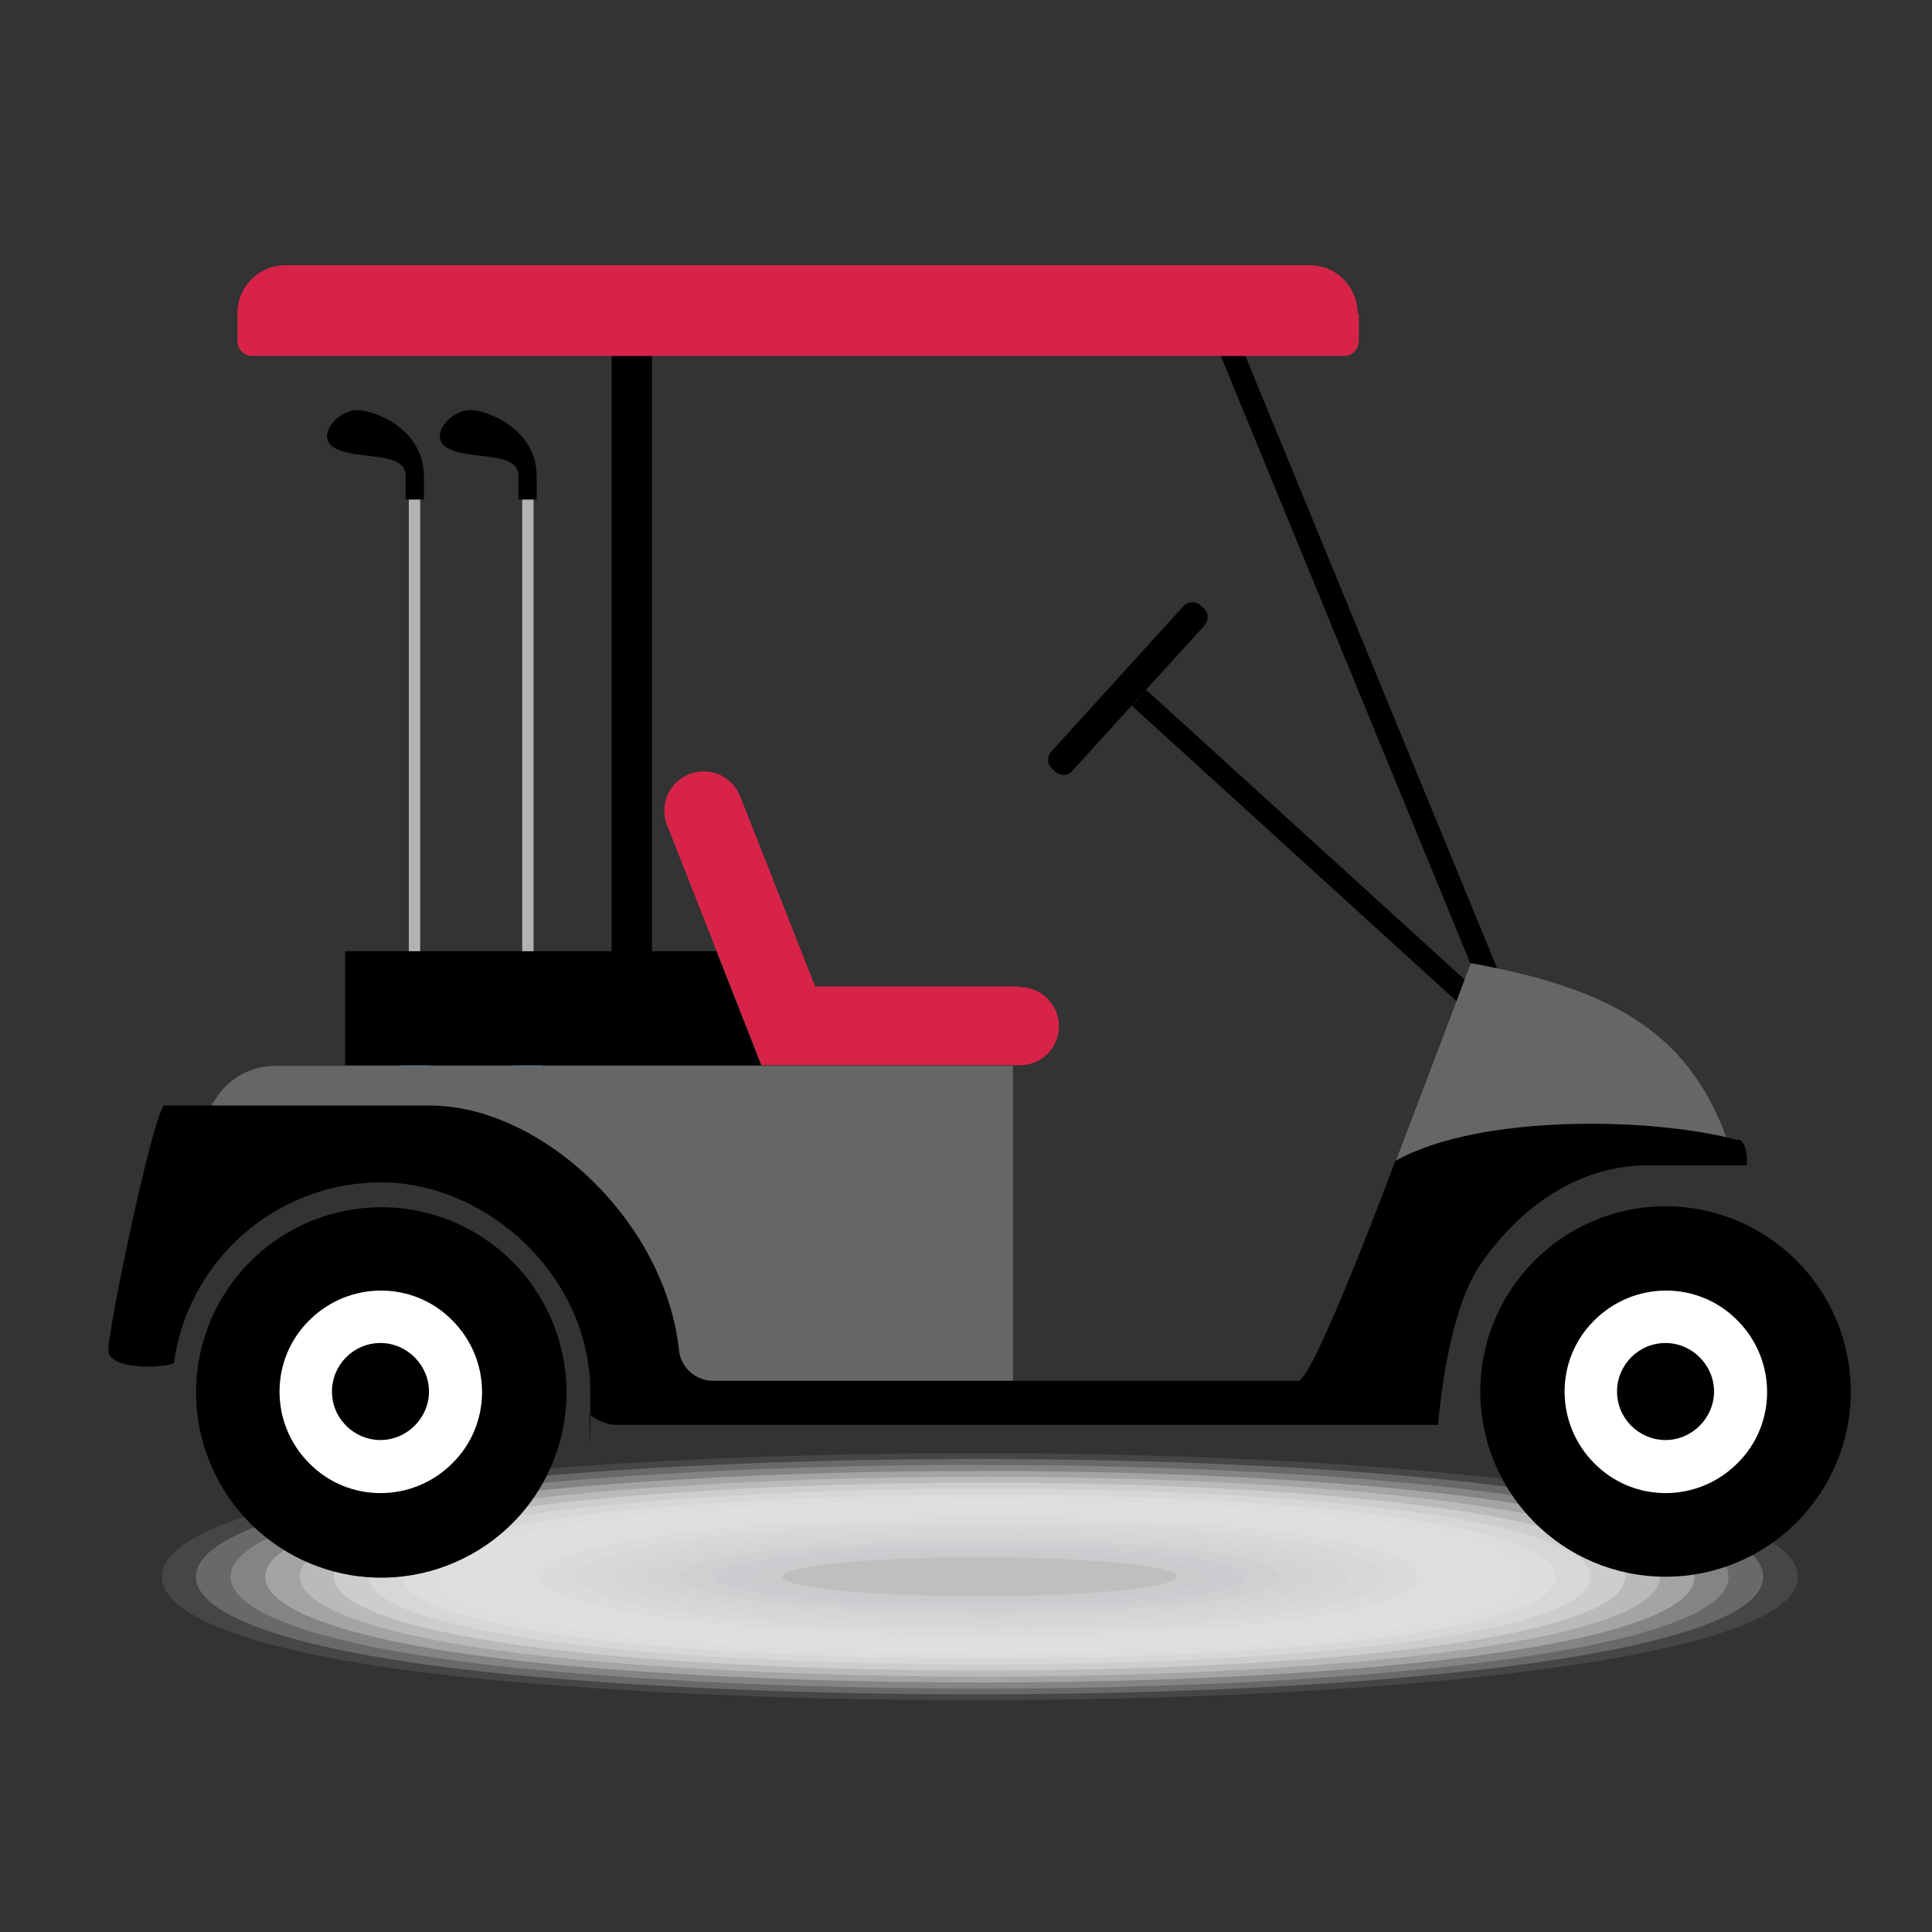 <?xml version="1.0" encoding="UTF-8"?>
<svg xmlns="http://www.w3.org/2000/svg" version="1.1" xmlns:inkscape="http://www.inkscape.org/namespaces/inkscape" xmlns:sodipodi="http://sodipodi.sourceforge.net/DTD/sodipodi-0.dtd" xmlns:svg="http://www.w3.org/2000/svg" viewBox="0 0 306.7 306.7">
  <rect x="0" y="0" width="306.7" height="306.7" fill="#333333" stroke="none"/>
  <defs>
    <style>
      .cls-1 {
        fill: #dfe0e1;
        opacity: .6;
      }

      .cls-1, .cls-2, .cls-3, .cls-4, .cls-5, .cls-6, .cls-7, .cls-8, .cls-9, .cls-10, .cls-11, .cls-12, .cls-13, .cls-14, .cls-15, .cls-16, .cls-17, .cls-18, .cls-19, .cls-20, .cls-21, .cls-22, .cls-23, .cls-24, .cls-25, .cls-26, .cls-27, .cls-28, .cls-29 {
        stroke-width: 0px;
      }

      .cls-1, .cls-3, .cls-4, .cls-5, .cls-6, .cls-7, .cls-9, .cls-10, .cls-12, .cls-13, .cls-15, .cls-16, .cls-17, .cls-19, .cls-20, .cls-21, .cls-22, .cls-26, .cls-27, .cls-29 {
        isolation: isolate;
      }

      .cls-2 {
        fill: #000;
      }

      .cls-3 {
        fill: #d4d5d7;
        opacity: .8;
      }

      .cls-4 {
        fill: #f7f7f7;
        opacity: .1;
      }

      .cls-5 {
        fill: #e4e5e6;
        opacity: .5;
      }

      .cls-6 {
        fill: #f2f2f2;
        opacity: .2;
      }

      .cls-7 {
        fill: #fcfcfc;
        opacity: 0;
      }

      .cls-8 {
        fill: #b3b3b3;
      }

      .cls-9 {
        fill: #cccdcf;
        opacity: .9;
      }

      .cls-10 {
        fill: #e1e2e3;
        opacity: .5;
      }

      .cls-11 {
        fill: #666;
      }

      .cls-12 {
        fill: #f4f5f5;
        opacity: .2;
      }

      .cls-13 {
        fill: #e9eaeb;
        opacity: .4;
      }

      .cls-14 {
        fill: #d82349;
      }

      .cls-15 {
        fill: #d7d8d9;
        opacity: .7;
      }

      .cls-16 {
        fill: #eceded;
        opacity: .3;
      }

      .cls-17 {
        fill: #ced0d2;
        opacity: .9;
      }

      .cls-18 {
        fill-opacity: 0;
      }

      .cls-18, .cls-25 {
        fill: #fff;
      }

      .cls-19 {
        fill: #efeff0;
        opacity: .3;
      }

      .cls-20 {
        fill: #fafafa;
        opacity: 0;
      }

      .cls-21 {
        fill: #c9cbcd;
        opacity: 1;
      }

      .cls-22 {
        fill: #dcddde;
        opacity: .6;
      }

      .cls-23 {
        fill: #9cf;
      }

      .cls-24 {
        fill: #bfbfbf;
      }

      .cls-26 {
        fill: #d1d3d4;
        opacity: .8;
      }

      .cls-27 {
        fill: #e7e7e8;
        opacity: .4;
      }

      .cls-28 {
        fill: #0e587d;
      }

      .cls-29 {
        fill: #d9dadc;
        opacity: .7;
      }
    </style>
  </defs>
  <g id="svg6700" inkscape:export-filename="practice.svg" inkscape:export-xdpi="96" inkscape:version="1.2.2 (732a01da63, 2022-12-09)" sodipodi:docname="voiturette.svg">
    <sodipodi:namedview id="namedview6702" bordercolor="#000000" borderopacity="0.25" inkscape:current-layer="g110" inkscape:cx="204.71774" inkscape:cy="204.4783" inkscape:deskcolor="#d1d1d1" inkscape:document-units="mm" inkscape:pagecheckerboard="0" inkscape:pageopacity="0.0" inkscape:showpageshadow="2" inkscape:window-height="1009" inkscape:window-maximized="1" inkscape:window-width="1920" inkscape:window-x="3832" inkscape:window-y="166" inkscape:zoom="2.0882411" pagecolor="#ffffff" showgrid="false"/>
    <g id="layer1" inkscape:groupmode="layer" inkscape:label="Calque 1">
      <g id="g112">
        <g id="g48">
          <path id="path4" class="cls-18" d="M301.8,250.3c0,20.3-133.8,26.5-222.5,19.8-52.7-4-70.1-12.3-70.1-19.8s17.4-15.7,70.1-19.8c88.8-6.8,222.5-.5,222.5,19.8Z"/>
          <path id="path6" class="cls-7" d="M296.3,250.3c0,19.4-128.1,25.4-213.4,19-51-3.8-68.2-11.8-68.2-19s17.2-15.1,68.2-19c85.4-6.5,213.4-.4,213.4,19Z"/>
          <path id="path8" class="cls-20" d="M290.9,250.3c0,18.5-122.4,24.3-204.3,18.2-49.3-3.6-66.4-11.3-66.4-18.2s17.1-14.5,66.4-18.2c82-6.1,204.3-.3,204.3,18.2Z"/>
          <path id="path10" class="cls-4" d="M285.4,250.3c0,17.6-116.7,23.2-195.2,17.4-47.6-3.4-64.5-10.7-64.5-17.4s16.9-13.9,64.5-17.4c78.6-5.8,195.2-.3,195.2,17.4Z"/>
          <path id="path12" class="cls-12" d="M279.9,250.3c0,16.7-111,22.1-186.1,16.6-45.9-3.3-62.7-10.2-62.7-16.6s16.7-13.3,62.7-16.6c75.2-5.5,186.1-.2,186.1,16.6Z"/>
          <path id="path14" class="cls-6" d="M274.4,250.3c0,15.9-105.3,21-177,15.8-44.2-3.1-60.8-9.7-60.8-15.8s16.6-12.7,60.8-15.8c71.7-5.2,177,0,177,15.8Z"/>
          <path id="path16" class="cls-19" d="M269,250.3c0,15-99.6,19.8-167.9,15-42.6-2.9-59-9.2-59-15s16.4-12.1,59-15c68.3-4.8,167.9,0,167.9,15Z"/>
          <path id="path18" class="cls-16" d="M263.5,250.3c0,14.1-93.9,18.7-158.8,14.2-40.9-2.7-57.1-8.7-57.1-14.2s16.3-11.5,57.1-14.2c64.9-4.5,158.8.1,158.8,14.2Z"/>
          <path id="path20" class="cls-13" d="M258,250.3c0,13.2-88.1,17.5-149.7,13.4-39.2-2.6-55.3-8.1-55.3-13.4s16.1-10.9,55.3-13.4c61.5-4.2,149.7.2,149.7,13.4Z"/>
          <path id="path22" class="cls-27" d="M252.5,250.3c0,12.3-82.4,16.3-140.6,12.6-37.5-2.4-53.4-7.6-53.4-12.6s15.9-10.3,53.4-12.6c58.1-3.9,140.6.3,140.6,12.6Z"/>
          <path id="path24" class="cls-5" d="M247,250.3c0,11.4-76.7,15.2-131.5,11.8-35.8-2.2-51.6-7.1-51.6-11.8s15.8-9.7,51.6-11.8c54.7-3.5,131.5.4,131.5,11.8Z"/>
          <path id="path26" class="cls-10" d="M241.6,250.3c0,10.6-71,14.1-122.4,11-34.1-2-49.8-6.6-49.8-11s15.6-9.1,49.8-11c51.3-3.2,122.4.5,122.4,11Z"/>
          <path id="path28" class="cls-1" d="M236.1,250.3c0,9.7-65.3,13-113.3,10.2-32.4-1.8-47.9-6.1-47.9-10.2s15.5-8.5,47.9-10.2c47.9-2.9,113.3.6,113.3,10.2Z"/>
          <path id="path30" class="cls-22" d="M230.6,250.3c0,8.8-59.6,11.8-104.1,9.4-30.8-1.7-46.1-5.5-46.1-9.4s15.3-7.9,46.1-9.4c44.5-2.6,104.1.7,104.1,9.4Z"/>
          <path id="path32" class="cls-29" d="M225.1,250.3c0,7.9-53.9,10.7-95,8.6-29.1-1.5-44.2-5-44.2-8.6s15.1-7.3,44.2-8.6c41.1-2.3,95,.7,95,8.6Z"/>
          <path id="path34" class="cls-15" d="M219.7,250.3c0,7-48.2,9.6-85.9,7.9-27.4-1.3-42.4-4.5-42.4-7.9s15-6.7,42.4-7.9c37.7-1.9,85.9.8,85.9,7.9Z"/>
          <path id="path36" class="cls-3" d="M214.2,250.3c0,6.1-42.5,8.5-76.8,7.1-25.7-1.1-40.5-4-40.5-7.1s14.8-6.1,40.5-7.1c34.3-1.6,76.8.9,76.8,7.1Z"/>
          <path id="path38" class="cls-26" d="M208.7,250.3c0,5.2-36.8,7.4-67.7,6.3-24-.9-38.7-3.5-38.7-6.3s14.7-5.5,38.7-6.3c30.9-1.3,67.7,1,67.7,6.3Z"/>
          <path id="path40" class="cls-17" d="M203.2,250.3c0,4.4-31.1,6.3-58.6,5.5-22.3-.7-36.8-2.9-36.8-5.5s14.5-4.9,36.8-5.5c27.5-1,58.6,1.1,58.6,5.5Z"/>
          <path id="path42" class="cls-9" d="M197.8,250.3c0,3.5-25.4,5.2-49.5,4.7-20.7-.5-35-2.4-35-4.7s14.3-4.3,35-4.7c24.1-.6,49.5,1.2,49.5,4.7Z"/>
          <path id="path44" class="cls-21" d="M192.3,250.3c0,2.6-19.7,4.1-40.4,3.9-19-.2-33.1-1.9-33.1-3.9s14.2-3.7,33.1-3.9c20.7-.3,40.4,1.3,40.4,3.9Z"/>
          <ellipse id="ellipse46" class="cls-24" cx="155.5" cy="250.3" rx="31.3" ry="3.1"/>
        </g>
        <g id="g110">
          <rect id="rect50" class="cls-2" x="205.6" y="99.1" width="3.4" height="71.5" transform="translate(-32 197.4) rotate(-47.7)"/>
          <path id="path52" class="cls-2" d="M191.1,96.6c.8.7.8,1.9.1,2.7l-21,23.1c-.7.8-1.9.8-2.7.1l-.5-.5c-.8-.7-.8-1.9-.1-2.7l21-23.1c.7-.8,1.9-.8,2.7-.1l.5.5Z"/>
          <polygon id="polygon54" class="cls-2" points="233.4 152.9 239.8 158.9 197.7 56.5 193.8 56.5 233.4 152.9"/>
          <path id="path56" class="cls-11" d="M221.6,184.3l11.9-31.4c23.3,4.2,35.2,11.6,41.1,29.2l-53,2.2Z"/>
          <g id="g68">
            <rect id="rect58" class="cls-8" x="64.9" y="78.8" width="1.8" height="73.7"/>
            <path id="path60" class="cls-28" d="M68.2,159.2v22c0,1-.8,1.8-1.8,1.8h-1.1c-1,0-1.8-.8-1.8-1.8v-22h4.7Z"/>
            <polygon id="polygon62" class="cls-28" points="63.4 159.2 64.9 152.5 66.7 152.5 68.2 159.2 63.4 159.2"/>
            <path id="path64" class="cls-2" d="M52.8,70.9c3.5,2.4,11.6.4,11.6,4.7v3.7h2.9v-3.7c0-7.4-7.7-10.5-10.6-10.5-3.1,0-6.4,4-3.9,5.8Z"/>
            <path id="path66" class="cls-23" d="M68.2,179.2v.9h-4.7v-.9h4.7ZM63.4,175.8v.9h4.7v-.9h-4.7ZM63.4,172.5v.9h4.7v-.9h-4.7ZM63.4,169.2v.9h4.7v-.9h-4.7ZM63.4,165.9v.9h4.7v-.9h-4.7ZM63.4,162.6v.9h4.7v-.9h-4.7ZM63.4,159.2v.9h4.7v-.9h-4.7Z"/>
          </g>
          <g id="g80">
            <rect id="rect70" class="cls-8" x="82.9" y="78.8" width="1.8" height="73.7"/>
            <path id="path72" class="cls-28" d="M86.1,159.2v22c0,1-.8,1.8-1.8,1.8h-1.1c-1,0-1.8-.8-1.8-1.8v-22h4.7Z"/>
            <polygon id="polygon74" class="cls-28" points="81.4 159.2 82.9 152.5 84.6 152.5 86.1 159.2 81.4 159.2"/>
            <path id="path76" class="cls-2" d="M70.7,70.9c3.5,2.4,11.6.4,11.6,4.7v3.7h2.9v-3.7c0-7.4-7.7-10.5-10.6-10.5-3.1,0-6.4,4-3.9,5.8h0Z"/>
            <path id="path78" class="cls-23" d="M86.1,179.2v.9h-4.7v-.9h4.7ZM81.4,175.8v.9h4.7v-.9h-4.7ZM81.4,172.5v.9h4.7v-.9h-4.7ZM81.4,169.2v.9h4.7v-.9h-4.7ZM81.4,165.9v.9h4.7v-.9h-4.7ZM81.4,162.6v.9h4.7v-.9h-4.7ZM81.4,159.2v.9h4.7v-.9h-4.7Z"/>
          </g>
          <path id="path82" class="cls-11" d="M33.5,175.5l.9-1.3c2-3.1,5.5-5,9.3-5h117.1v51.8h-53.2l-20.8-32.5-53.2-13Z"/>
          <g id="g90">
            <circle id="ellipse84" class="cls-2" cx="264.4" cy="220.9" r="29.4"/>
            <path id="path86" class="cls-25" d="M275.8,209.6c6.3,6.3,6.3,16.5,0,22.7-6.3,6.3-16.5,6.3-22.7,0-6.3-6.3-6.3-16.5,0-22.7,6.3-6.3,16.5-6.3,22.7,0Z"/>
            <path id="path88" class="cls-2" d="M256.7,220.9c0,4.3,3.5,7.7,7.7,7.7s7.7-3.5,7.7-7.7-3.5-7.7-7.7-7.7c-4.3,0-7.7,3.5-7.7,7.7Z"/>
          </g>
          <g id="g98">
            <circle id="ellipse92" class="cls-2" cx="60.5" cy="221" r="29.4" transform="translate(-168.2 207.5) rotate(-71.3)"/>
            <path id="path94" class="cls-25" d="M71.8,209.6c6.3,6.3,6.3,16.5,0,22.7-6.3,6.3-16.5,6.3-22.7,0-6.3-6.3-6.3-16.5,0-22.7,6.3-6.3,16.5-6.3,22.7,0Z"/>
            <path id="path96" class="cls-2" d="M52.7,220.9c0,4.3,3.5,7.7,7.7,7.7s7.7-3.5,7.7-7.7-3.5-7.7-7.7-7.7c-4.3,0-7.7,3.5-7.7,7.7Z"/>
          </g>
          <path id="path100" class="cls-2" d="M275.9,181c-13.1-3.6-40.9-4.3-54.4,3.3,0,0-13,34.9-15.4,34.9h-92.9c-2.8,0-5.1-2.1-5.4-4.8-2.2-20.6-21.9-38.9-39.6-38.9H26c-2.1,3-8.8,35.4-8.8,38.8s9.3,2.8,10.4,2.1c2.2-16.2,16.1-28.7,32.9-28.7s33.2,14.9,33.2,33.2,0,2.4-.2,3.5c1.3,1.3,3.3,1.8,4.4,1.8h130.4s1.2-17.6,6.8-25.6c7.1-10.2,16.6-15.6,26.4-15.6h15.8s.3-3.6-1.3-4.1h0Z"/>
          <path id="path102" class="cls-14" d="M161.8,156.6h-32.4l-11.9-30.2c-1.3-3.2-4.9-4.8-8.1-3.5-3.2,1.3-4.8,4.9-3.5,8.1l15,38.1h0c0,0,41,0,41,0,3.5,0,6.2-2.8,6.2-6.2,0-3.4-2.8-6.2-6.2-6.2Z"/>
          <polygon id="polygon104" class="cls-2" points="120.8 169.1 54.8 169.1 54.8 151 113.7 151 120.8 169.1"/>
          <rect id="rect106" class="cls-2" x="97.1" y="56.5" width="6.4" height="94.6"/>
          <path id="path108" class="cls-14" d="M215.5,49.7c0-4.2-3.4-7.6-7.6-7.6H45.3c-4.2,0-7.6,3.4-7.6,7.6v4.5c0,1.2,1,2.3,2.3,2.3h173.4c1.2,0,2.3-1,2.3-2.3v-4.5Z"/>
        </g>
      </g>
    </g>
  </g>
</svg>